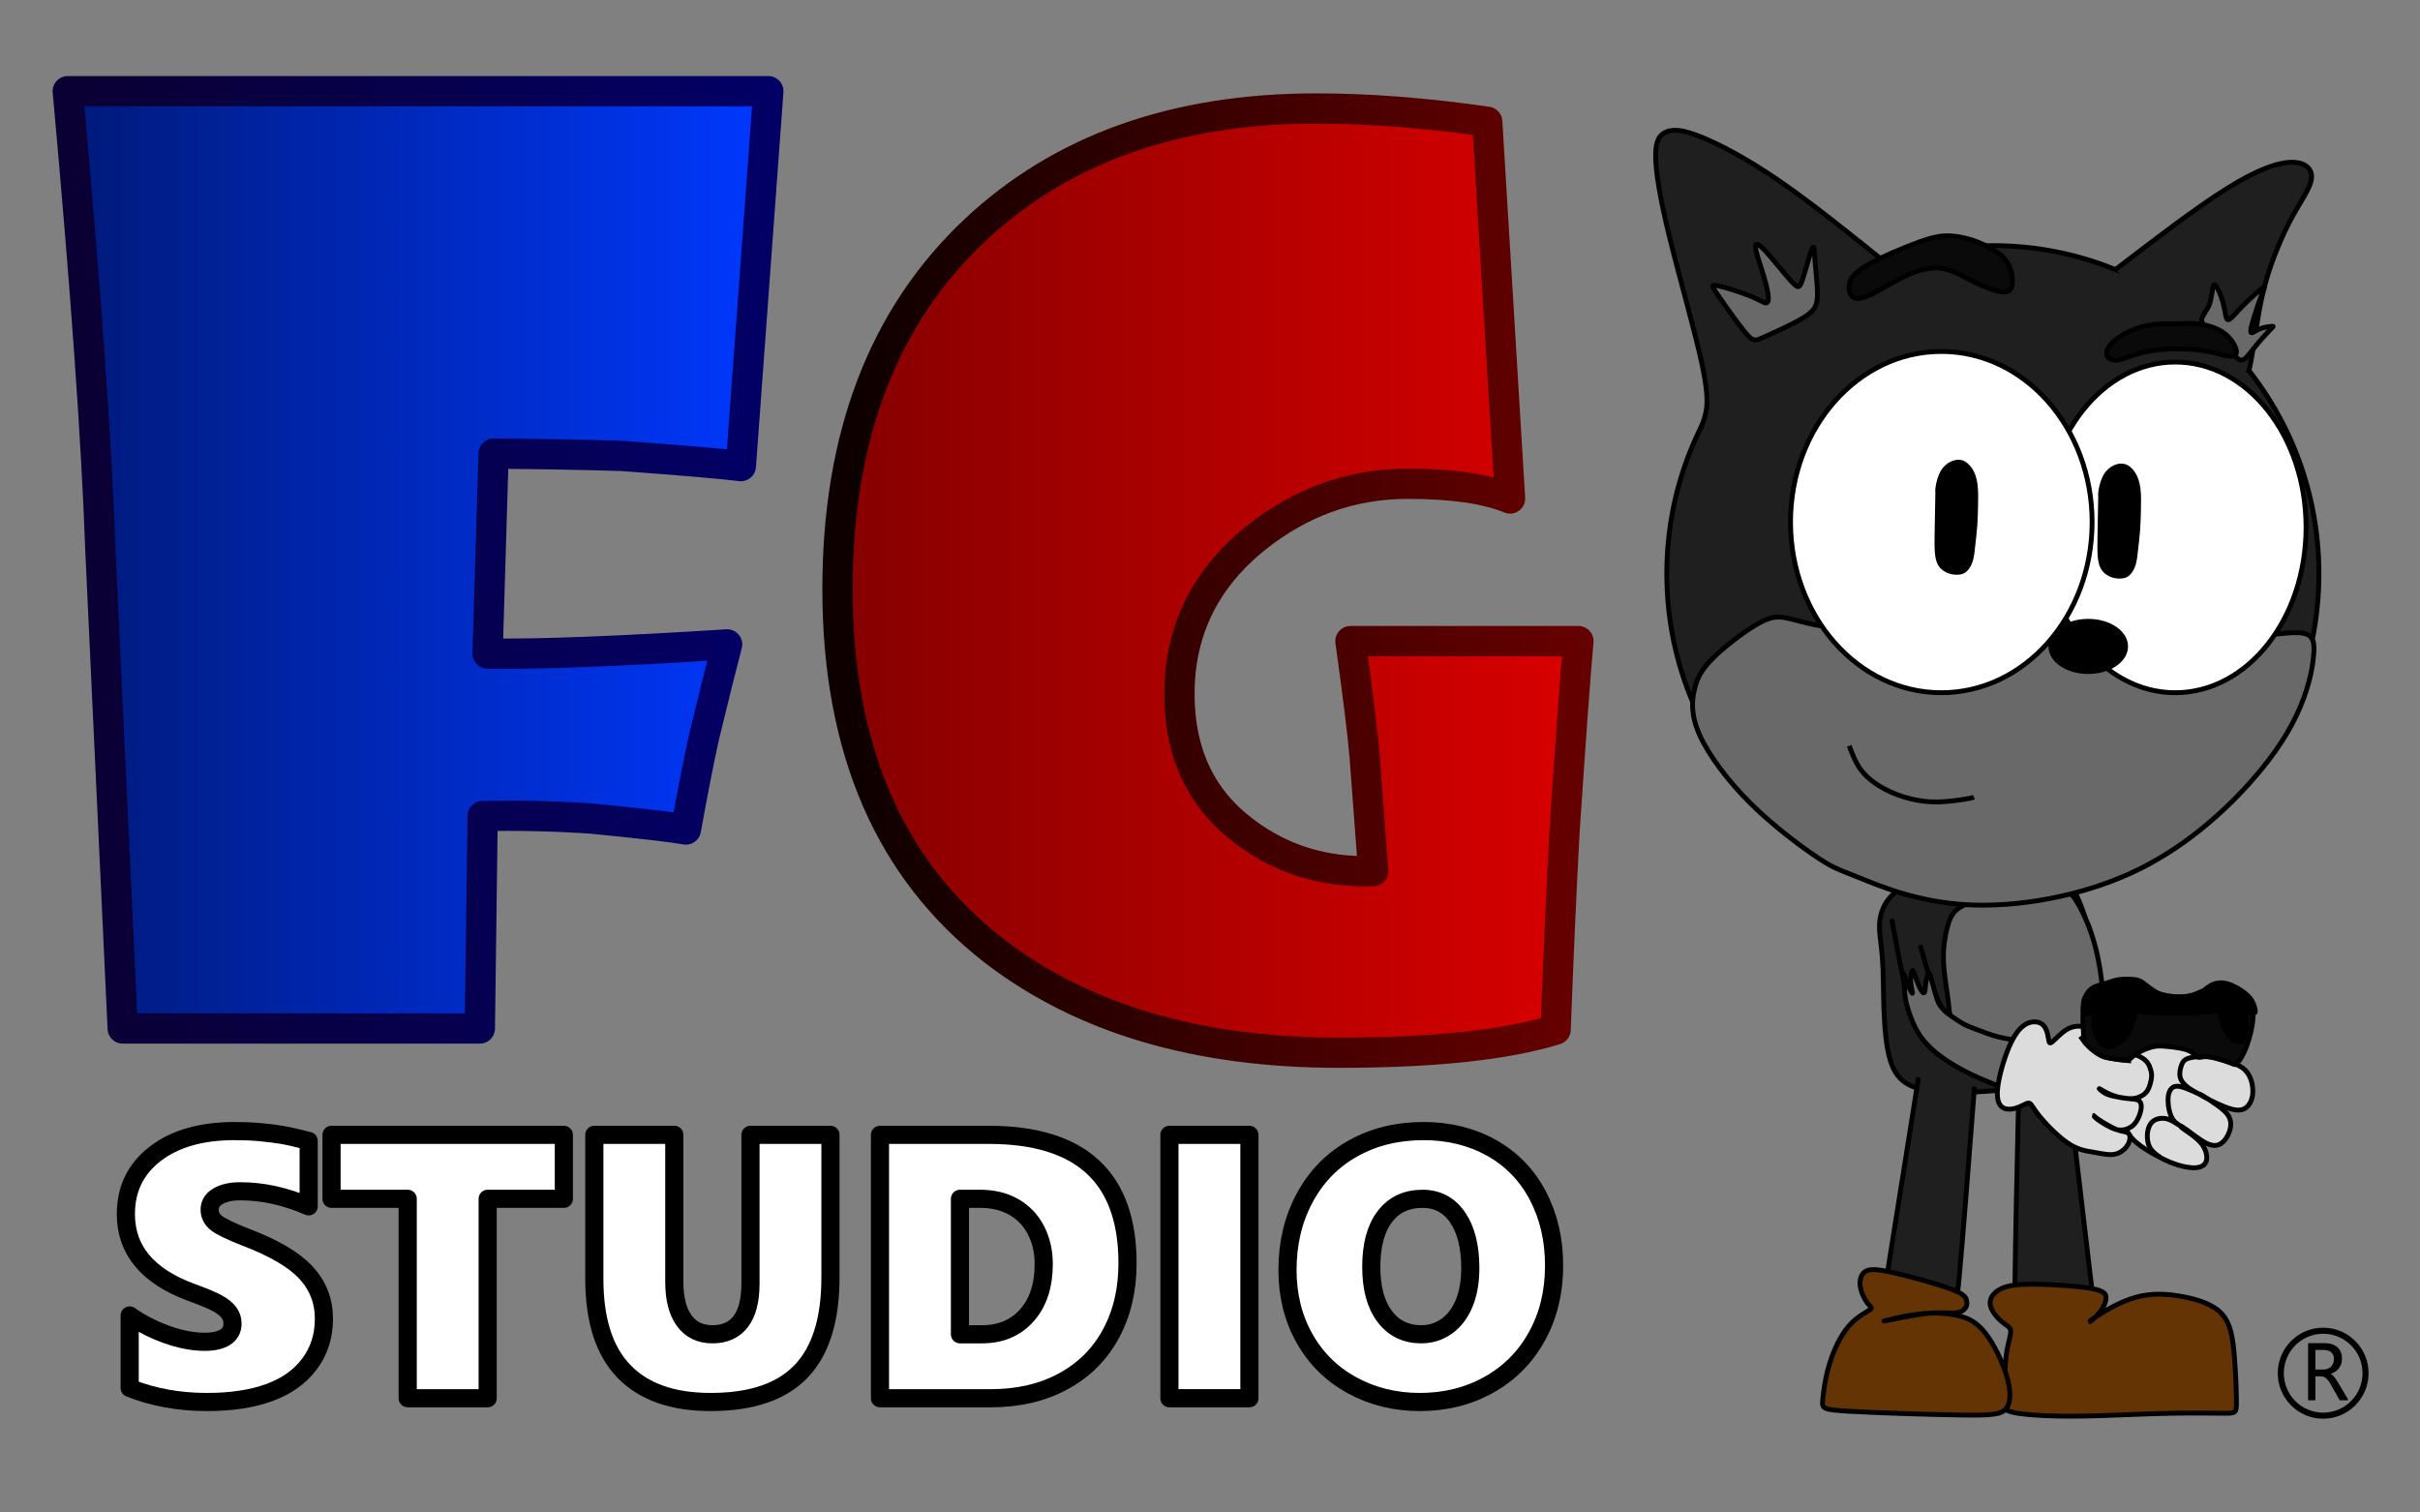 ﻿<?xml version="1.0" encoding="utf-8"?>
<!DOCTYPE svg PUBLIC "-//W3C//DTD SVG 1.1//EN" "http://www.w3.org/Graphics/SVG/1.1/DTD/svg11.dtd">
<svg xmlns="http://www.w3.org/2000/svg" xmlns:xlink="http://www.w3.org/1999/xlink" version="1.1" baseProfile="full" width="400" height="250" viewBox="0 0 400.00 250.00" enable-background="new 0 0 400.00 250.00" xml:space="preserve">
	<rect x="0" y="0" width="400.00" height="250.00" fill="#808080" stroke="none"/>
	<path fill="#1F1F1F" fill-opacity="1" stroke-width="0.8" stroke-linejoin="round" stroke="#000000" stroke-opacity="1" d="M 339.222,157.94C 338.704,157.032 337.898,155.783 337.841,154.477C 337.783,153.171 338.474,151.808 339.596,151.07C 340.719,150.332 342.273,150.218 343.396,150.758C 344.518,151.297 345.209,152.489 345.813,155.073C 346.418,157.656 346.936,161.631 347.511,163.93C 348.087,166.23 348.72,166.855 349.469,167.593C 350.217,168.331 351.08,169.182 351.742,169.864C 352.404,170.545 352.865,171.056 353.181,171.624C 353.498,172.192 353.671,172.816 353.584,173.554C 353.498,174.293 353.153,175.144 352.548,175.769C 351.944,176.393 351.08,176.791 350.361,177.075C 349.641,177.359 349.066,177.529 348.519,177.273C 347.972,177.018 347.454,176.337 346.734,175.371C 346.015,174.406 345.094,173.157 344.345,171.851C 343.597,170.545 343.021,169.182 342.532,167.763C 342.043,166.344 341.64,164.867 341.266,163.561C 340.892,162.255 340.546,161.12 340.258,160.268C 339.97,159.416 339.74,158.849 339.222,157.94 Z "/>
	<path fill="#696969" fill-opacity="1" stroke-width="0.8" stroke-linejoin="round" stroke="#000000" stroke-opacity="1" d="M 342.539,168.78C 341.819,167.022 340.918,164.925 340.528,163.475C 340.138,162.026 340.258,161.224 340.348,160.484C 340.438,159.743 340.498,159.065 340.708,159.065C 340.918,159.065 341.278,159.743 341.639,160.453C 341.999,161.162 342.359,161.902 342.749,162.457C 343.139,163.013 343.559,163.383 343.589,163.167C 343.619,162.951 343.259,162.149 343.049,161.347C 342.839,160.545 342.779,159.743 342.779,159.034C 342.779,158.325 342.839,157.708 342.989,157.677C 343.139,157.646 343.379,158.201 343.649,158.941C 343.919,159.682 344.219,160.607 344.489,161.347C 344.759,162.087 344.999,162.642 345.119,162.735C 345.239,162.828 345.239,162.457 345.239,161.841C 345.239,161.224 345.239,160.36 345.239,159.435C 345.239,158.51 345.239,157.523 345.359,157.06C 345.479,156.598 345.719,156.659 345.96,157.276C 346.2,157.893 346.44,159.065 346.65,160.237C 346.86,161.409 347.04,162.581 347.55,163.814C 348.06,165.048 348.9,166.343 349.89,167.639C 350.881,168.934 352.021,170.229 352.831,171.186C 353.641,172.142 354.121,172.758 354.361,173.499C 354.601,174.239 354.601,175.102 354.301,176.028C 354.001,176.953 353.401,177.94 352.901,178.513C 352.4,179.085 351.999,179.244 351.511,179.267C 351.023,179.289 350.447,179.176 349.9,178.778C 349.353,178.381 348.835,177.699 347.913,176.752C 346.991,175.804 345.665,174.589 344.732,173.273C 343.799,171.957 343.259,170.538 342.539,168.78 Z "/>
	<path fill="#DCDCDC" fill-opacity="1" stroke-width="0.8" stroke-linejoin="round" stroke="#000000" stroke-opacity="1" d="M 348.111,178.059C 348.61,176.885 349.377,175.22 350.106,173.479C 350.836,171.737 351.526,169.921 352.409,169.239C 353.292,168.558 354.366,169.012 354.827,169.731C 355.287,170.451 355.134,171.435 355.057,172.192C 354.98,172.949 354.98,173.479 355.249,173.1C 355.517,172.722 356.055,171.435 357.129,170.64C 358.204,169.845 359.816,169.542 361.427,169.656C 363.039,169.769 364.651,170.299 365.38,171.17C 366.109,172.04 365.956,173.252 366.071,173.971C 366.186,174.69 366.57,174.917 367.529,175.22C 368.488,175.523 370.024,175.901 370.983,176.772C 371.942,177.642 372.326,179.005 372.364,180.141C 372.403,181.276 372.096,182.185 371.559,182.79C 371.021,183.396 370.254,183.699 368.834,183.32C 367.414,182.942 365.342,181.882 364.382,181.352C 363.423,180.822 363.576,180.822 364.114,181.125C 364.651,181.428 365.572,182.033 366.416,182.639C 367.26,183.245 368.028,183.85 368.412,184.57C 368.796,185.289 368.796,186.121 368.527,186.954C 368.258,187.787 367.721,188.62 367.069,189.036C 366.416,189.452 365.649,189.452 364.613,188.923C 363.576,188.393 362.272,187.333 361.466,186.765C 360.66,186.197 360.353,186.121 360.545,186.311C 360.737,186.5 361.427,186.954 362.156,187.484C 362.886,188.014 363.653,188.62 364.152,189.415C 364.651,190.21 364.881,191.194 364.689,191.875C 364.497,192.556 363.883,192.935 363.001,193.011C 362.118,193.086 360.967,192.859 359.969,192.556C 358.971,192.254 358.127,191.875 357.091,191.345C 356.055,190.815 354.827,190.134 353.791,189.377C 352.754,188.62 351.91,187.787 351.45,186.651C 350.989,185.516 350.912,184.077 350.797,183.396C 350.682,182.715 350.529,182.79 350.298,182.942C 350.068,183.093 349.761,183.32 349.339,183.358C 348.917,183.396 348.38,183.245 347.996,182.753C 347.612,182.26 347.382,181.428 347.382,180.671C 347.382,179.914 347.612,179.232 348.111,178.059 Z "/>
	<path fill="none" stroke-width="0.8" stroke-linejoin="round" stroke="#000000" stroke-opacity="1" d="M 357.024,191.284C 356.602,190.981 356.179,190.678 355.834,190.318C 355.489,189.959 355.22,189.542 355.067,188.956C 354.913,188.369 354.875,187.612 355.009,186.921C 355.143,186.23 355.45,185.606 356.007,185.237C 356.563,184.868 357.369,184.754 358.089,184.915C 358.808,185.076 359.441,185.511 359.861,185.778C 360.281,186.046 360.487,186.145 360.693,186.245C 360.175,185.961 359.657,185.677 359.288,185.222C 358.918,184.768 358.698,184.144 358.559,183.557C 358.42,182.97 358.362,182.421 358.357,181.901C 358.352,181.38 358.4,180.888 358.578,180.463C 358.755,180.037 359.062,179.677 359.528,179.573C 359.993,179.469 360.617,179.62 361.336,179.89C 362.056,180.16 362.871,180.548 363.687,180.936C 362.948,180.557 362.209,180.179 361.6,179.715C 360.991,179.251 360.511,178.702 360.358,178.04C 360.204,177.378 360.377,176.602 360.578,176.057C 360.78,175.513 361.01,175.201 361.528,174.993C 362.046,174.785 362.852,174.681 363.586,174.643C 364.32,174.605 364.982,174.633 365.538,174.704C 366.095,174.775 366.546,174.889 366.997,175.002"/>
	<path fill="#1F1F1F" fill-opacity="1" stroke-width="0.8" stroke-linejoin="round" stroke="#000000" stroke-opacity="1" d="M 333.682,180.216C 333.398,192.842 333.114,205.468 333.056,211.862C 332.999,218.256 333.167,218.418 335.457,218.582C 337.747,218.746 342.159,218.912 344.338,218.94C 346.517,218.969 346.464,218.859 345.687,212.397C 344.91,205.934 343.41,193.117 341.91,180.301"/>
	<path fill="#1F1F1F" fill-opacity="1" stroke-width="0.8" stroke-linejoin="round" stroke="#000000" stroke-opacity="1" d="M 337.308,142.764C 335.102,142.655 331.302,142.939 327.867,143.515C 324.432,144.091 321.363,144.959 318.922,145.558C 316.48,146.157 314.667,146.488 313.291,147.507C 311.915,148.526 310.978,150.232 310.731,152.017C 310.484,153.802 310.928,155.665 311.129,158.187C 311.329,160.709 311.285,163.89 311.398,166.971C 311.512,170.053 311.783,173.035 312.413,175.158C 313.043,177.281 314.032,178.546 315.617,179.35C 317.202,180.154 319.383,180.499 321.811,180.581C 324.238,180.662 326.912,180.481 329.687,180.281C 332.461,180.082 335.337,179.864 337.984,179.534C 340.63,179.204 343.048,178.763 344.588,178.072C 346.128,177.382 346.789,176.442 347.292,174.918C 347.794,173.393 348.138,171.284 347.93,168.149C 347.722,165.015 346.963,160.855 346.17,157.367C 345.376,153.878 344.55,151.061 343.639,148.925C 342.728,146.789 341.734,145.333 340.93,144.354C 340.127,143.375 339.515,142.872 337.308,142.764 Z "/>
	<path fill="#696969" fill-opacity="1" stroke-width="0.8" stroke-linejoin="round" stroke="#000000" stroke-opacity="1" d="M 328.129,174.36C 331.099,174.763 336.577,174.818 340.298,174C 344.02,173.181 345.985,171.489 346.908,169.431C 347.832,167.374 347.714,164.95 347.42,162.448C 347.125,159.946 346.654,157.365 345.888,154.949C 345.122,152.533 344.061,150.282 343.148,148.837C 342.235,147.393 341.468,146.755 339.252,146.771C 337.035,146.787 333.368,147.456 330.443,148.046C 327.519,148.635 325.339,149.144 324.022,149.94C 322.706,150.736 322.254,151.819 321.871,153.278C 321.487,154.737 321.173,156.573 321.232,158.673C 321.29,160.774 321.722,163.14 321.981,165.148C 322.239,167.157 322.324,168.808 322.671,169.967C 323.018,171.126 323.627,171.793 324.162,172.501C 324.698,173.209 325.159,173.958 328.129,174.36 Z "/>
	<path fill="#1F1F1F" fill-opacity="1" stroke-width="0.8" stroke-linejoin="round" stroke="#000000" stroke-opacity="1" d="M 317.115,178.086C 315.172,190.237 313.23,202.387 312.259,208.58C 311.287,214.773 311.287,215.008 313.205,215.537C 315.122,216.066 318.956,216.889 320.98,217.3C 323.004,217.712 323.217,217.712 323.813,211.364C 324.408,205.017 325.386,192.323 326.365,179.628"/>
	<path fill="#653404" fill-opacity="1" stroke-width="0.8" stroke-linejoin="round" stroke="#000000" stroke-opacity="1" d="M 345.472,212.939C 343.227,212.56 339.127,212.294 336.284,212.27C 333.441,212.246 331.856,212.464 330.697,213.047C 329.539,213.63 328.807,214.578 328.96,215.635C 329.112,216.691 330.149,217.857 330.941,218.513C 331.734,219.169 332.283,219.315 332.344,219.971C 332.405,220.627 331.978,221.793 331.734,223.178C 331.49,224.562 331.429,226.166 331.307,227.587C 331.185,229.008 331.002,230.247 330.911,231.194C 330.819,232.142 330.819,232.798 332.008,233.235C 333.197,233.672 335.575,233.891 338.166,234C 340.757,234.109 343.562,234.109 347.129,234C 350.695,233.891 355.024,233.672 358.865,233.599C 362.707,233.526 366.06,233.599 367.797,233.599C 369.535,233.599 369.657,233.526 369.657,231.814C 369.657,230.101 369.535,226.749 369.291,223.906C 369.047,221.064 368.682,218.732 367.249,217.165C 365.816,215.598 363.316,214.796 360.786,214.323C 358.256,213.849 355.695,213.703 353.134,214.396C 350.574,215.088 348.013,216.618 346.672,217.493C 345.33,218.368 345.208,218.586 345.521,218.382C 345.833,218.179 346.58,217.552 347.148,216.802C 347.716,216.051 348.105,215.177 348.105,214.494C 348.105,213.81 347.716,213.318 345.472,212.939 Z "/>
	<path fill="#653404" fill-opacity="1" stroke-width="0.8" stroke-linejoin="round" stroke="#000000" stroke-opacity="1" d="M 322.32,213.011C 320.048,212.173 315.788,211.007 313.054,210.387C 310.32,209.768 309.113,209.695 308.367,210.132C 307.622,210.57 307.338,211.517 307.48,212.574C 307.622,213.63 308.19,214.796 308.687,215.416C 309.184,216.035 309.61,216.108 309.042,216.509C 308.474,216.91 306.911,217.639 305.562,219.206C 304.213,220.773 303.077,223.178 302.367,225.546C 301.657,227.915 301.373,230.247 301.266,231.522C 301.16,232.798 301.231,233.016 305.669,233.271C 310.107,233.526 318.912,233.818 324.096,233.891C 329.279,233.964 330.842,233.818 331.623,232.798C 332.404,231.777 332.404,229.882 331.694,227.477C 330.984,225.072 329.563,222.157 328.165,220.363C 326.767,218.568 325.392,217.894 323.758,217.493C 322.125,217.092 320.235,216.965 318.402,217.083C 316.569,217.201 314.793,217.566 313.324,217.892C 311.855,218.217 310.693,218.504 311.793,218.286C 312.894,218.067 316.258,217.343 318.592,217.099C 320.927,216.855 322.232,217.092 323.155,217.019C 324.078,216.946 324.619,216.564 324.89,216.154C 325.161,215.744 325.161,215.307 325.019,214.833C 324.877,214.359 324.593,213.849 322.32,213.011 Z "/>
	<path fill="#1F1F1F" fill-opacity="1" stroke-width="0.8" stroke-linejoin="round" stroke="#000000" stroke-opacity="1" d="M 312.675,151.896C 313.572,156.752 314.469,161.607 315.362,165.193C 316.255,168.779 317.144,171.096 318.839,172.92C 320.533,174.744 323.033,176.075 325.644,177.121C 328.254,178.166 330.976,178.926 332.55,179.388C 334.125,179.851 334.553,180.016 335.221,179.324C 335.888,178.633 336.795,177.083 337.368,175.917C 337.942,174.75 338.184,173.967 337.508,173.486C 336.832,173.006 335.24,172.829 333.095,172.329C 330.95,171.828 328.254,171.005 326.287,170.282C 324.321,169.559 323.086,168.935 322.105,167.971C 321.124,167.008 320.397,165.704 319.652,163.687C 318.907,161.671 318.143,158.942 317.379,156.212"/>
	<path fill="#696969" fill-opacity="1" stroke-width="0.8" stroke-linejoin="round" stroke="#000000" stroke-opacity="1" d="M 320.216,165.25C 320.007,164.67 319.76,163.784 319.556,163.04C 319.352,162.296 319.192,161.693 319.071,161.293C 318.951,160.893 318.87,160.695 318.73,160.953C 318.591,161.211 318.394,161.925 318.3,162.575C 318.206,163.225 318.216,163.811 318.098,164.015C 317.98,164.219 317.734,164.041 317.446,163.514C 317.158,162.986 316.828,162.11 316.596,161.438C 316.364,160.767 316.231,160.299 316.092,160.453C 315.954,160.608 315.811,161.384 315.81,162.049C 315.808,162.714 315.948,163.267 316.035,163.654C 316.121,164.041 316.154,164.262 316.055,164.161C 315.956,164.061 315.726,163.639 315.49,163.132C 315.253,162.624 315.01,162.032 314.859,161.557C 314.708,161.083 314.649,160.727 314.644,160.996C 314.639,161.264 314.687,162.156 314.736,162.944C 314.785,163.733 314.835,164.418 314.94,165.061C 315.046,165.705 315.206,166.308 315.525,167.263C 315.844,168.218 316.322,169.525 317.058,170.725C 317.794,171.924 318.788,173.015 320.043,174.041C 321.298,175.067 322.814,176.027 324.38,176.861C 325.945,177.695 327.559,178.402 329.315,179.101C 331.07,179.8 332.965,180.491 334.275,180.207C 335.584,179.923 336.307,178.664 336.957,177.439C 337.607,176.214 338.186,175.023 338.112,174.246C 338.039,173.469 337.314,173.106 336.51,172.795C 335.706,172.484 334.823,172.226 333.795,172.037C 332.767,171.847 331.594,171.727 330.29,171.389C 328.985,171.051 327.548,170.496 326.573,170.119C 325.598,169.742 325.084,169.543 324.548,169.253C 324.011,168.962 323.451,168.58 322.953,168.241C 322.454,167.903 322.017,167.609 321.663,167.306C 321.308,167.003 321.036,166.689 320.815,166.396C 320.594,166.103 320.425,165.829 320.216,165.25 Z "/>
	<path fill="#DCDCDC" fill-opacity="1" stroke-width="0.8" stroke-linejoin="round" stroke="#000000" stroke-opacity="1" d="M 330.152,180.316C 330.258,178.578 330.96,175.947 331.713,173.956C 332.465,171.966 333.269,170.615 334.114,169.833C 334.959,169.051 335.845,168.837 336.546,168.913C 337.247,168.989 337.762,169.355 338.083,169.939C 338.403,170.523 338.529,171.325 338.619,171.839C 338.709,172.352 338.765,172.578 339.23,172.2C 339.696,171.822 340.572,170.841 341.443,170.275C 342.315,169.709 343.182,169.558 344.104,169.632C 345.026,169.707 346.003,170.006 346.855,170.302C 347.707,170.598 348.435,170.891 348.486,171.427C 348.538,171.964 347.914,172.744 347.562,173.261C 347.211,173.778 347.131,174.031 347.554,173.988C 347.978,173.944 348.904,173.603 350.201,173.688C 351.498,173.773 353.165,174.284 354.11,174.886C 355.055,175.489 355.278,176.182 355.436,176.681C 355.594,177.181 355.686,177.487 355.622,178.092C 355.557,178.697 355.336,179.601 354.993,180.19C 354.65,180.779 354.185,181.053 353.752,181.256C 353.318,181.458 352.915,181.589 352.236,181.594C 351.556,181.599 350.599,181.479 349.755,181.232C 348.911,180.985 348.179,180.611 347.681,180.333C 347.184,180.055 346.922,179.873 346.988,179.963C 347.055,180.053 347.449,180.414 347.889,180.67C 348.328,180.925 348.812,181.075 349.522,181.223C 350.232,181.372 351.167,181.518 351.885,181.598C 352.602,181.679 353.102,181.693 353.427,181.862C 353.752,182.031 353.902,182.355 353.926,182.779C 353.95,183.202 353.848,183.727 353.63,184.319C 353.412,184.912 353.078,185.573 352.553,186.034C 352.028,186.495 351.313,186.755 350.668,186.79C 350.023,186.824 349.448,186.633 348.741,186.281C 348.034,185.928 347.195,185.415 346.691,185.028C 346.186,184.641 346.016,184.38 346.029,184.371C 346.043,184.362 346.24,184.604 346.755,184.97C 347.27,185.336 348.103,185.826 348.788,186.192C 349.472,186.558 350.008,186.8 350.564,186.935C 351.12,187.071 351.696,187.101 351.932,187.482C 352.168,187.863 352.064,188.594 351.711,189.215C 351.358,189.836 350.756,190.345 350.138,190.607C 349.52,190.869 348.885,190.883 348.184,190.807C 347.483,190.731 346.716,190.565 345.699,190.392C 344.682,190.219 343.415,190.039 341.803,188.955C 340.19,187.87 338.232,185.882 337.142,184.541C 336.051,183.2 335.828,182.507 335.464,182.361C 335.101,182.214 334.596,182.615 333.833,182.937C 333.07,183.258 332.049,183.5 331.293,183.199C 330.537,182.898 330.046,182.053 330.152,180.316 Z "/>
	<path fill="none" stroke-width="0.8" stroke-linejoin="round" stroke="#000000" stroke-opacity="1" d="M 352.266,175.363C 350.701,175.21 349.136,175.057 347.951,174.673C 346.767,174.289 345.963,173.674 345.343,173.073C 344.723,172.471 344.287,171.884 343.851,171.297"/>
	<g>
		<path fill="#FFFFFF" fill-opacity="1" stroke-width="3" stroke-linejoin="round" stroke="#000000" stroke-opacity="1" d="M 53.54,217.977C 53.54,220.834 52.748,223.322 51.164,225.441C 49.581,227.559 47.362,229.138 44.51,230.178C 41.657,231.218 38.224,231.738 34.211,231.738C 29.562,231.738 25.303,230.964 21.434,229.415L 21.434,217.433C 23.283,218.735 25.329,219.786 27.572,220.586C 29.814,221.387 31.903,221.787 33.837,221.787C 35.293,221.787 36.423,221.532 37.226,221.024C 38.029,220.515 38.431,219.768 38.431,218.784C 38.431,218.084 38.231,217.47 37.831,216.942C 37.431,216.414 36.825,215.92 36.011,215.46C 35.198,215 33.69,214.368 31.487,213.565C 24.365,210.909 20.805,206.61 20.805,200.669C 20.805,196.51 22.431,193.184 25.683,190.693C 28.936,188.202 33.297,186.957 38.766,186.957C 40.313,186.957 41.734,187.017 43.029,187.137C 44.325,187.256 45.502,187.404 46.561,187.579C 47.62,187.754 49.107,188.091 51.022,188.589L 51.022,199.396C 47.192,197.737 43.428,196.908 39.73,196.908C 38.208,196.908 36.982,197.179 36.051,197.72C 35.12,198.261 34.654,199.001 34.654,199.94C 34.654,200.834 35.031,201.576 35.785,202.166C 36.539,202.755 38.12,203.52 40.526,204.459C 45.267,206.26 48.621,208.23 50.589,210.368C 52.556,212.506 53.54,215.042 53.54,217.977 Z "/>
		<path fill="#FFFFFF" fill-opacity="1" stroke-width="3" stroke-linejoin="round" stroke="#000000" stroke-opacity="1" d="M 80.609,198.152L 80.609,231.116L 67.389,231.116L 67.389,198.152L 54.799,198.152L 54.799,187.579L 93.199,187.579L 93.199,198.152L 80.609,198.152 Z "/>
		<path fill="#FFFFFF" fill-opacity="1" stroke-width="3" stroke-linejoin="round" stroke="#000000" stroke-opacity="1" d="M 137.266,211.155C 137.266,218.12 135.648,223.291 132.412,226.67C 129.176,230.049 124.187,231.738 117.446,231.738C 111.157,231.738 106.383,230.049 103.124,226.67C 99.865,223.291 98.236,218.201 98.236,211.398L 98.236,187.579L 111.455,187.579L 111.455,211.864C 111.455,214.644 112,216.785 113.088,218.288C 114.177,219.791 115.738,220.543 117.77,220.543C 119.816,220.543 121.374,219.836 122.443,218.424C 123.511,217.012 124.046,214.926 124.046,212.166L 124.046,187.579L 137.266,187.579L 137.266,211.155 Z "/>
		<path fill="#FFFFFF" fill-opacity="1" stroke-width="3" stroke-linejoin="round" stroke="#000000" stroke-opacity="1" d="M 186.368,208.803C 186.368,213.215 185.445,217.115 183.6,220.504C 181.754,223.892 179.116,226.508 175.686,228.351C 172.257,230.194 168.303,231.116 163.824,231.116L 145.45,231.116L 145.45,187.579L 163.43,187.579C 178.722,187.579 186.368,194.654 186.368,208.803 Z M 172.519,208.929C 172.519,206.863 172.093,205.003 171.24,203.351C 170.388,201.699 169.171,200.42 167.591,199.513C 166.011,198.606 164.148,198.152 162.004,198.152L 158.67,198.152L 158.67,220.543L 162.309,220.543C 165.411,220.543 167.888,219.495 169.74,217.399C 171.593,215.303 172.519,212.48 172.519,208.929 Z "/>
		<rect x="193.293" y="187.579" fill="#FFFFFF" fill-opacity="1" stroke-width="3" stroke-linejoin="round" stroke="#000000" stroke-opacity="1" width="13.22" height="43.537"/>
		<path fill="#FFFFFF" fill-opacity="1" stroke-width="3" stroke-linejoin="round" stroke="#000000" stroke-opacity="1" d="M 256.875,209.211C 256.875,213.559 255.929,217.449 254.037,220.883C 252.145,224.317 249.501,226.984 246.104,228.886C 242.707,230.787 238.901,231.738 234.684,231.738C 230.579,231.738 226.843,230.816 223.476,228.973C 220.108,227.13 217.489,224.543 215.617,221.213C 213.744,217.883 212.808,214.112 212.808,209.901C 212.808,205.496 213.754,201.531 215.646,198.006C 217.538,194.482 220.194,191.759 223.613,189.838C 227.033,187.917 230.917,186.957 235.265,186.957C 239.461,186.957 243.212,187.878 246.517,189.722C 249.822,191.565 252.375,194.192 254.175,197.603C 255.975,201.014 256.875,204.883 256.875,209.211 Z M 243.025,209.59C 243.025,206.046 242.322,203.254 240.915,201.213C 239.509,199.172 237.583,198.152 235.137,198.152C 232.468,198.152 230.387,199.132 228.896,201.092C 227.404,203.052 226.658,205.823 226.658,209.406C 226.658,212.911 227.399,215.643 228.881,217.603C 230.363,219.563 232.376,220.543 234.92,220.543C 236.474,220.543 237.873,220.102 239.115,219.221C 240.358,218.34 241.32,217.08 242.002,215.441C 242.684,213.802 243.025,211.851 243.025,209.59 Z "/>
	</g>
	<g>
		<linearGradient id="SVGID_Stroke1_" gradientUnits="objectBoundingBox" x1="0.017" y1="0.5" x2="0.983" y2="0.5">
			<stop offset="0" stop-color="#0A0034" stop-opacity="1"/>
			<stop offset="1" stop-color="#030065" stop-opacity="1"/>
		</linearGradient>
		<linearGradient id="SVGID_Fill1_" gradientUnits="objectBoundingBox" x1="-0.004" y1="0.5" x2="1.004" y2="0.5">
			<stop offset="0" stop-color="#001A7A" stop-opacity="1"/>
			<stop offset="1" stop-color="#0038FF" stop-opacity="1"/>
		</linearGradient>
		<path fill="url(#SVGID_Fill1_)" stroke-width="5" stroke-linejoin="round" stroke="url(#SVGID_Stroke1_)" d="M 126.998,15.071L 122.456,77.043C 119.382,76.656 112.842,76.096 102.837,75.364C 96.83,75.171 89.746,75.042 81.586,74.977L 80.593,108.029C 89.131,108.158 102.329,107.652 120.186,106.512C 119.358,109.632 118.081,114.753 116.354,121.875C 115.432,126.093 114.438,131.171 113.374,137.11C 111.104,136.701 105.888,136.099 97.728,135.302C 91.674,134.894 85.69,134.754 79.777,134.883L 79.315,170L 20.28,170L 16.591,90.922C 15.952,72.761 14.155,47.477 11.198,15.071L 126.998,15.071 Z "/>
	</g>
	<g>
		<linearGradient id="SVGID_Stroke2_" gradientUnits="objectBoundingBox" x1="0.016" y1="0.5" x2="0.984" y2="0.5">
			<stop offset="0" stop-color="#0E0000" stop-opacity="1"/>
			<stop offset="1" stop-color="#650000" stop-opacity="1"/>
		</linearGradient>
		<linearGradient id="SVGID_Fill2_" gradientUnits="objectBoundingBox" x1="-0.004" y1="0.5" x2="1.004" y2="0.5">
			<stop offset="0" stop-color="#850000" stop-opacity="1"/>
			<stop offset="1" stop-color="#D90000" stop-opacity="1"/>
		</linearGradient>
		<path fill="url(#SVGID_Fill2_)" stroke-width="5" stroke-linejoin="round" stroke="url(#SVGID_Stroke2_)" d="M 260.898,105.972C 260.388,111.537 259.623,122.021 258.602,137.423C 258.092,146.656 257.601,157.578 257.13,170.188C 248.926,172.73 236.973,174.002 221.271,174.002C 197.895,174.002 178.906,168.385 164.304,157.151C 147.052,143.77 138.426,123.844 138.426,97.374C 138.426,72.051 146.011,52.261 161.183,38.004C 175.452,24.623 194.235,17.933 217.532,17.933C 226.306,17.933 235.736,18.663 245.825,20.122L 249.593,82.399C 245.648,80.773 240.015,79.96 232.694,79.96C 223.411,79.96 215.02,82.962 207.523,88.964C 199.142,95.717 194.951,104.304 194.951,114.726C 194.951,124.563 198.582,132.171 205.844,137.548C 211.948,142.113 218.995,144.26 226.983,143.989L 225.57,125.137C 225.236,121.239 224.451,114.851 223.214,105.972L 260.898,105.972 Z "/>
	</g>
	<ellipse fill="#1F1F1F" fill-opacity="1" stroke-width="0.8" stroke-linejoin="round" stroke="#000000" stroke-opacity="1" cx="329.399" cy="94.823" rx="53.896" ry="54.222"/>
	<path fill="#696969" fill-opacity="1" stroke-width="0.8" stroke-linejoin="round" stroke="#000000" stroke-opacity="1" d="M 307.253,145.059C 310.742,146.466 317.008,149.135 325.29,149.559C 333.571,149.983 343.868,148.161 352.309,144.275C 360.75,140.39 367.336,134.441 371.836,129.426C 376.337,124.411 378.751,120.33 380.242,116.759C 381.733,113.188 382.301,110.127 382.443,108.014C 382.585,105.9 382.301,104.734 380.029,104.588C 377.757,104.443 373.496,105.317 369.378,105.317C 365.259,105.317 361.283,104.443 357.448,103.568C 353.614,102.694 349.921,101.819 347.081,100.726C 344.24,99.633 342.252,98.321 339.838,98.102C 337.423,97.884 334.583,98.758 330.749,99.778C 326.914,100.799 322.085,101.965 317.257,102.767C 312.428,103.568 307.6,104.005 303.907,103.787C 300.215,103.568 297.658,102.694 295.812,102.256C 293.966,101.819 292.83,101.819 290.628,103.058C 288.427,104.297 285.161,106.775 283.172,108.743C 281.184,110.71 280.474,112.168 280.048,114.063C 279.622,115.958 279.48,118.29 280.971,121.569C 282.462,124.849 285.587,129.076 289.421,132.865C 293.256,136.655 297.8,140.007 300.428,141.757C 303.055,143.506 303.765,143.651 307.253,145.059 Z "/>
	<ellipse fill="#FFFFFF" fill-opacity="1" stroke-width="0.8" stroke-linejoin="round" stroke="#000000" stroke-opacity="1" cx="359.543" cy="87.171" rx="21.622" ry="27.329"/>
	<ellipse fill="#FFFFFF" fill-opacity="1" stroke-width="0.8" stroke-linejoin="round" stroke="#000000" stroke-opacity="1" cx="320.879" cy="86.296" rx="24.924" ry="28.204"/>
	<path fill="#000000" fill-opacity="1" stroke-width="0.8" stroke-linejoin="round" stroke="#000000" stroke-opacity="1" d="M 345.163,102.694C 348.575,102.694 351.341,104.553 351.341,106.848C 351.341,109.142 348.575,111.002 345.163,111.002C 341.752,111.002 338.986,109.142 338.986,106.848C 338.986,104.553 341.752,102.694 345.163,102.694 Z "/>
	<path fill="#000000" fill-opacity="1" stroke-width="0.8" stroke-linejoin="round" stroke="#000000" stroke-opacity="1" d="M 320.173,88.044C 320.153,89.33 320.133,90.616 320.233,91.555C 320.333,92.495 320.554,93.088 320.925,93.534C 321.296,93.979 321.818,94.275 322.329,94.436C 322.841,94.597 323.342,94.621 323.753,94.584C 324.164,94.547 324.485,94.448 324.816,94.139C 325.147,93.83 325.488,93.311 325.699,92.619C 325.909,91.926 325.99,91.061 326.1,90.059C 326.21,89.058 326.351,87.921 326.431,86.783C 326.511,85.646 326.531,84.508 326.551,83.482C 326.571,82.456 326.591,81.541 326.521,80.663C 326.451,79.785 326.29,78.945 325.949,78.215C 325.608,77.486 325.087,76.868 324.515,76.583C 323.944,76.299 323.322,76.349 322.72,76.608C 322.118,76.868 321.537,77.338 321.126,78.042C 320.714,78.747 320.474,79.687 320.363,80.317C 320.253,80.948 320.273,81.269 320.293,81.591L 320.173,88.044 Z "/>
	<path fill="#000000" fill-opacity="1" stroke-width="0.8" stroke-linejoin="round" stroke="#000000" stroke-opacity="1" d="M 347.093,88.678C 347.073,89.964 347.053,91.25 347.153,92.189C 347.254,93.129 347.474,93.722 347.845,94.168C 348.217,94.613 348.738,94.909 349.249,95.07C 349.761,95.231 350.262,95.255 350.674,95.218C 351.085,95.181 351.406,95.082 351.737,94.773C 352.068,94.464 352.408,93.945 352.619,93.253C 352.83,92.56 352.91,91.695 353.02,90.693C 353.131,89.692 353.271,88.555 353.351,87.417C 353.431,86.28 353.452,85.142 353.472,84.116C 353.492,83.09 353.512,82.175 353.441,81.297C 353.371,80.419 353.211,79.579 352.87,78.849C 352.529,78.12 352.007,77.502 351.436,77.217C 350.864,76.933 350.242,76.983 349.641,77.242C 349.039,77.502 348.457,77.972 348.046,78.676C 347.635,79.381 347.394,80.321 347.284,80.951C 347.173,81.582 347.194,81.903 347.214,82.225L 347.093,88.678 Z "/>
	<path fill="#1F1F1F" fill-opacity="1" stroke-width="0.8" stroke-linejoin="round" stroke="#000000" stroke-opacity="1" d="M 312.011,43.689C 305.665,38.579 299.318,33.468 293.873,29.747C 288.427,26.025 283.882,23.693 280.9,22.527C 277.918,21.361 276.497,21.361 275.432,21.798C 274.367,22.236 273.657,23.11 273.657,25.734C 273.657,28.358 274.367,32.73 276,39.362C 277.634,45.994 280.19,54.885 281.326,60.206C 282.462,65.526 282.178,67.275 281.89,68.477C 281.601,69.68 281.308,70.336 281.015,70.992"/>
	<path fill="#1F1F1F" fill-opacity="1" stroke-width="0.8" stroke-linejoin="round" stroke="#000000" stroke-opacity="1" d="M 349.584,44.619C 356.312,39.462 363.04,34.306 368.108,31.145C 373.177,27.984 376.585,26.818 378.857,26.818C 381.13,26.818 382.266,27.984 382.053,29.587C 381.84,31.191 380.278,33.231 378.715,36.146C 377.153,39.062 375.591,42.851 374.597,46.276C 373.603,49.702 373.177,52.763 372.822,55.095C 372.467,57.427 372.182,59.03 371.996,60.005C 371.81,60.98 371.721,61.326 371.632,61.672"/>
	<path fill="#696969" fill-opacity="1" stroke-width="0.8" stroke-linejoin="round" stroke="#000000" stroke-opacity="1" d="M 292.333,55.368C 293.93,54.639 296.7,53.4 298.297,52.38C 299.895,51.36 300.321,50.558 300.392,49.028C 300.463,47.497 300.179,45.238 300.037,43.489C 299.895,41.74 299.895,40.501 299.611,40.938C 299.327,41.375 298.759,43.489 298.368,44.837C 297.978,46.185 297.765,46.769 297.552,47.133C 297.339,47.497 297.126,47.643 296.025,46.441C 294.924,45.238 292.936,42.687 291.729,41.412C 290.522,40.136 290.096,40.136 290.167,40.938C 290.238,41.74 290.806,43.343 291.267,44.801C 291.729,46.258 292.084,47.57 292.226,48.517C 292.368,49.465 292.297,50.048 291.942,50.084C 291.587,50.121 290.948,49.611 289.35,48.955C 287.752,48.299 285.196,47.497 283.989,47.242C 282.782,46.987 282.924,47.279 283.847,48.627C 284.77,49.975 286.474,52.38 287.61,53.874C 288.747,55.368 289.315,55.951 289.812,56.133C 290.309,56.316 290.735,56.097 292.333,55.368 Z "/>
	<path fill="#696969" fill-opacity="1" stroke-width="0.8" stroke-linejoin="round" stroke="#000000" stroke-opacity="1" d="M 364.584,54.129C 365.437,55.15 367.283,56.826 368.454,57.955C 369.626,59.085 370.123,59.668 370.691,59.486C 371.259,59.304 371.898,58.356 372.751,57.299C 373.603,56.243 374.668,55.077 375.236,54.494C 375.804,53.911 375.875,53.911 375.484,53.947C 375.094,53.983 374.242,54.056 373.532,54.348C 372.822,54.639 372.254,55.15 372.076,54.967C 371.898,54.785 372.111,53.911 372.502,52.635C 372.893,51.36 373.461,49.684 373.851,48.663C 374.242,47.643 374.455,47.279 374.064,47.534C 373.674,47.789 372.68,48.663 371.863,49.428C 371.046,50.194 370.407,50.85 369.804,51.506C 369.2,52.161 368.632,52.817 368.313,52.854C 367.993,52.89 367.922,52.307 367.78,51.542C 367.638,50.777 367.425,49.829 367.105,48.955C 366.786,48.08 366.36,47.279 366.111,47.096C 365.863,46.914 365.792,47.352 365.685,48.007C 365.579,48.663 365.437,49.538 365.259,50.121C 365.082,50.704 364.869,50.995 364.656,51.323C 364.442,51.651 364.229,52.016 364.052,52.38C 363.874,52.745 363.732,53.109 364.584,54.129 Z "/>
	<path fill="#0A0A0A" fill-opacity="1" stroke-width="0.8" stroke-linejoin="round" stroke="#000000" stroke-opacity="1" d="M 317.338,39.953C 314.746,40.864 310.841,42.54 308.604,43.852C 306.367,45.164 305.799,46.111 305.657,47.058C 305.515,48.006 305.799,48.953 306.509,49.245C 307.219,49.536 308.355,49.172 309.953,48.334C 311.551,47.496 313.61,46.184 315.563,45.346C 317.516,44.508 319.362,44.143 320.96,44.362C 322.557,44.581 323.906,45.382 325.398,46.147C 326.889,46.913 328.522,47.641 329.765,48.006C 331.007,48.37 331.859,48.37 332.285,47.86C 332.712,47.35 332.712,46.33 332.534,45.346C 332.357,44.362 332.001,43.414 331.078,42.504C 330.155,41.593 328.664,40.718 327.137,40.099C 325.611,39.479 324.048,39.115 322.628,39.005C 321.208,38.896 319.93,39.042 317.338,39.953 Z "/>
	<path fill="#0A0A0A" fill-opacity="1" stroke-width="0.8" stroke-linejoin="round" stroke="#000000" stroke-opacity="1" d="M 359.68,53.509C 358.367,53.509 356.378,53.436 354.426,53.91C 352.473,54.383 350.556,55.404 349.455,56.351C 348.354,57.298 348.07,58.173 348.283,58.756C 348.496,59.339 349.206,59.631 350.058,59.521C 350.911,59.412 351.905,58.902 353.254,58.501C 354.603,58.1 356.307,57.809 358.26,57.699C 360.213,57.59 362.414,57.663 364.225,57.955C 366.036,58.246 367.456,58.756 368.379,58.865C 369.302,58.975 369.728,58.683 369.657,58.027C 369.586,57.371 369.018,56.351 368.237,55.586C 367.456,54.821 366.462,54.31 365.432,53.983C 364.402,53.655 363.337,53.509 362.485,53.472C 361.633,53.436 360.994,53.509 359.68,53.509 Z "/>
	<path fill="none" stroke-width="0.8" stroke-linejoin="round" stroke="#000000" stroke-opacity="1" d="M 305.657,123.282C 306.21,124.742 306.763,126.201 307.727,127.426C 308.691,128.651 310.065,129.641 311.462,130.393C 312.86,131.144 314.282,131.657 315.73,132.017C 317.179,132.378 318.654,132.586 320.343,132.551C 322.032,132.517 323.936,132.239 324.959,132.065C 325.982,131.891 326.125,131.822 326.267,131.752"/>
	<path fill="#0A0A0A" fill-opacity="1" stroke-width="0.8" stroke-linejoin="round" stroke="#000000" stroke-opacity="1" d="M 344.395,171.215C 344.337,170.301 344.221,168.473 344.322,166.962C 344.424,165.45 344.743,164.256 345.512,163.575C 346.281,162.895 347.499,162.728 348.384,162.575C 349.269,162.422 349.82,162.284 350.604,162.214C 351.387,162.145 352.403,162.145 353.23,162.367C 354.057,162.589 354.695,163.034 355.246,163.52C 355.798,164.006 356.262,164.534 356.9,164.784C 357.538,165.034 358.351,165.006 359.468,164.992C 360.585,164.978 362.007,164.978 363.026,164.71C 364.046,164.442 364.664,163.905 365.191,163.574C 365.719,163.244 366.156,163.119 366.886,163.103C 367.615,163.087 368.636,163.181 369.448,163.405C 370.261,163.629 370.865,163.983 371.408,164.656C 371.951,165.329 372.434,166.32 372.414,167.871C 372.394,169.422 371.872,171.534 371.308,173.02C 370.744,174.506 370.139,175.367 369.794,175.731C 369.449,176.096 369.366,175.964 368.765,175.725C 368.165,175.485 367.048,175.138 366.239,174.929C 365.43,174.721 364.93,174.652 364.54,174.658C 364.15,174.664 363.871,174.745 363.643,174.766C 363.415,174.787 363.239,174.746 363.026,174.573C 362.813,174.4 362.563,174.095 362.139,173.845C 361.715,173.595 361.118,173.4 360.361,173.255C 359.604,173.109 358.688,173.012 357.958,172.949C 357.229,172.887 356.688,172.859 356.035,172.984C 355.382,173.109 354.618,173.387 353.965,173.713C 353.313,174.039 352.771,174.414 352.431,174.703C 352.09,174.991 351.951,175.193 351.364,175.213C 350.776,175.233 349.74,175.072 348.992,174.955C 348.245,174.837 347.787,174.764 347.229,174.473C 346.672,174.181 346.016,173.671 345.537,173.244C 345.057,172.817 344.755,172.473 344.604,172.301C 344.453,172.129 344.453,172.129 344.395,171.215 Z "/>
	<path fill="#000000" fill-opacity="1" stroke-width="0.8" stroke-linejoin="round" stroke="#000000" stroke-opacity="1" d="M 372.285,167.394C 371.813,167.331 370.896,167.123 370.042,166.998C 369.188,166.873 368.396,166.831 367.368,166.935C 366.34,167.039 365.076,167.289 363.014,167.373C 360.951,167.456 358.09,167.373 356.271,167.303C 354.451,167.234 353.674,167.178 352.667,167.102C 351.66,167.025 350.424,166.928 349.431,166.894C 348.438,166.859 347.688,166.887 346.896,167.046C 346.104,167.206 345.271,167.498 344.833,167.588C 344.396,167.678 344.354,167.567 344.333,167.144C 344.313,166.72 344.313,165.984 344.426,165.449C 344.538,164.914 344.764,164.581 345.084,164.227C 345.403,163.873 345.816,163.498 346.412,163.185C 347.007,162.873 347.785,162.623 348.444,162.407C 349.104,162.192 349.646,162.012 350.243,161.921C 350.84,161.831 351.493,161.831 352.056,161.852C 352.618,161.873 353.09,161.914 353.493,162.06C 353.896,162.206 354.229,162.456 354.569,162.72C 354.91,162.984 355.257,163.262 355.771,163.609C 356.285,163.956 356.965,164.373 357.729,164.595C 358.493,164.817 359.34,164.845 360.215,164.81C 361.09,164.775 361.993,164.678 362.639,164.525C 363.285,164.373 363.674,164.164 364.063,163.88C 364.451,163.595 364.84,163.234 365.285,162.963C 365.729,162.692 366.229,162.512 366.813,162.463C 367.396,162.414 368.063,162.498 368.924,162.873C 369.785,163.248 370.84,163.914 371.5,164.546C 372.16,165.178 372.424,165.775 372.576,166.227C 372.729,166.678 372.771,166.984 372.778,167.178C 372.785,167.373 372.757,167.456 372.285,167.394 Z "/>
	<path fill="#000000" fill-opacity="1" stroke-width="0.8" stroke-linejoin="round" stroke="#000000" stroke-opacity="1" d="M 353.743,167.053C 353.757,166.831 354.243,166.414 354.681,165.838C 355.118,165.262 355.507,164.525 355.826,164.241C 356.146,163.956 356.396,164.123 357.056,164.31C 357.715,164.498 358.785,164.706 359.715,164.762C 360.646,164.817 361.438,164.72 362.069,164.567C 362.701,164.414 363.174,164.206 363.521,164.039C 363.868,163.873 364.09,163.748 364.264,164.019C 364.438,164.289 364.563,164.956 364.75,165.421C 364.938,165.887 365.188,166.15 365.424,166.428C 365.66,166.706 365.882,166.998 365.132,167.15C 364.382,167.303 362.66,167.317 361.292,167.345C 359.924,167.373 358.91,167.414 357.861,167.414C 356.813,167.414 355.729,167.373 354.958,167.338C 354.188,167.303 353.729,167.275 353.743,167.053 Z "/>
	<path fill="#000000" fill-opacity="1" stroke-width="0.8" stroke-linejoin="round" stroke="#000000" stroke-opacity="1" d="M 352.229,166.928C 351.715,166.706 350.785,166.539 349.924,166.505C 349.063,166.47 348.271,166.567 347.576,166.762C 346.882,166.956 346.285,167.248 346.125,168.116C 345.965,168.984 346.243,170.428 346.646,171.352C 347.049,172.275 347.576,172.678 347.993,172.887C 348.41,173.095 348.715,173.109 349.229,172.9C 349.743,172.692 350.465,172.262 351,171.741C 351.535,171.221 351.882,170.61 352.174,169.923C 352.465,169.235 352.701,168.471 352.771,167.949C 352.84,167.428 352.743,167.15 352.229,166.928 Z "/>
	<path fill="#000000" fill-opacity="1" stroke-width="0.8" stroke-linejoin="round" stroke="#000000" stroke-opacity="1" d="M 370.361,166.935C 369.91,166.789 369.132,166.581 368.479,166.588C 367.826,166.595 367.299,166.817 367.09,167.157C 366.882,167.498 366.993,167.956 367.188,168.574C 367.382,169.192 367.66,169.97 367.951,170.512C 368.243,171.053 368.549,171.359 368.875,171.63C 369.201,171.9 369.549,172.137 369.896,172.22C 370.243,172.303 370.59,172.234 370.84,171.838C 371.09,171.443 371.243,170.721 371.264,169.902C 371.285,169.083 371.174,168.165 371.056,167.665C 370.938,167.164 370.813,167.081 370.361,166.935 Z "/>
	<ellipse fill="none" stroke-linejoin="round" stroke="#000000" stroke-opacity="1" cx="383.995" cy="226.978" rx="7.005" ry="7.021"/>
	<g>
		<path fill="#000000" fill-opacity="1" stroke-width="0.2" stroke-linejoin="round" stroke="#000000" stroke-opacity="1" d="M 388.015,231.354L 386.787,231.354L 385.314,228.743C 385.173,228.5 385.036,228.293 384.903,228.122C 384.77,227.952 384.633,227.812 384.493,227.703C 384.353,227.595 384.203,227.515 384.042,227.466C 383.882,227.416 383.7,227.392 383.497,227.392L 382.61,227.392L 382.61,231.354L 381.604,231.354L 381.604,222.109L 384.281,222.109C 384.674,222.109 385.036,222.159 385.367,222.261C 385.698,222.362 385.986,222.515 386.23,222.721C 386.475,222.926 386.665,223.183 386.803,223.489C 386.94,223.796 387.009,224.155 387.009,224.567C 387.009,224.889 386.962,225.184 386.867,225.452C 386.772,225.72 386.637,225.959 386.462,226.169C 386.287,226.379 386.077,226.558 385.831,226.706C 385.585,226.853 385.308,226.969 385,227.051L 385,227.076C 385.153,227.145 385.286,227.223 385.4,227.311C 385.513,227.399 385.621,227.504 385.723,227.625C 385.825,227.746 385.926,227.883 386.027,228.035C 386.128,228.188 386.24,228.366 386.363,228.568L 388.015,231.354 Z M 382.61,223.033L 382.61,226.467L 384.043,226.467C 384.307,226.467 384.551,226.425 384.775,226.341C 385,226.257 385.193,226.137 385.356,225.981C 385.519,225.825 385.647,225.634 385.739,225.408C 385.832,225.181 385.878,224.927 385.878,224.645C 385.878,224.139 385.722,223.744 385.409,223.46C 385.097,223.175 384.646,223.033 384.055,223.033L 382.61,223.033 Z "/>
	</g>
</svg>
